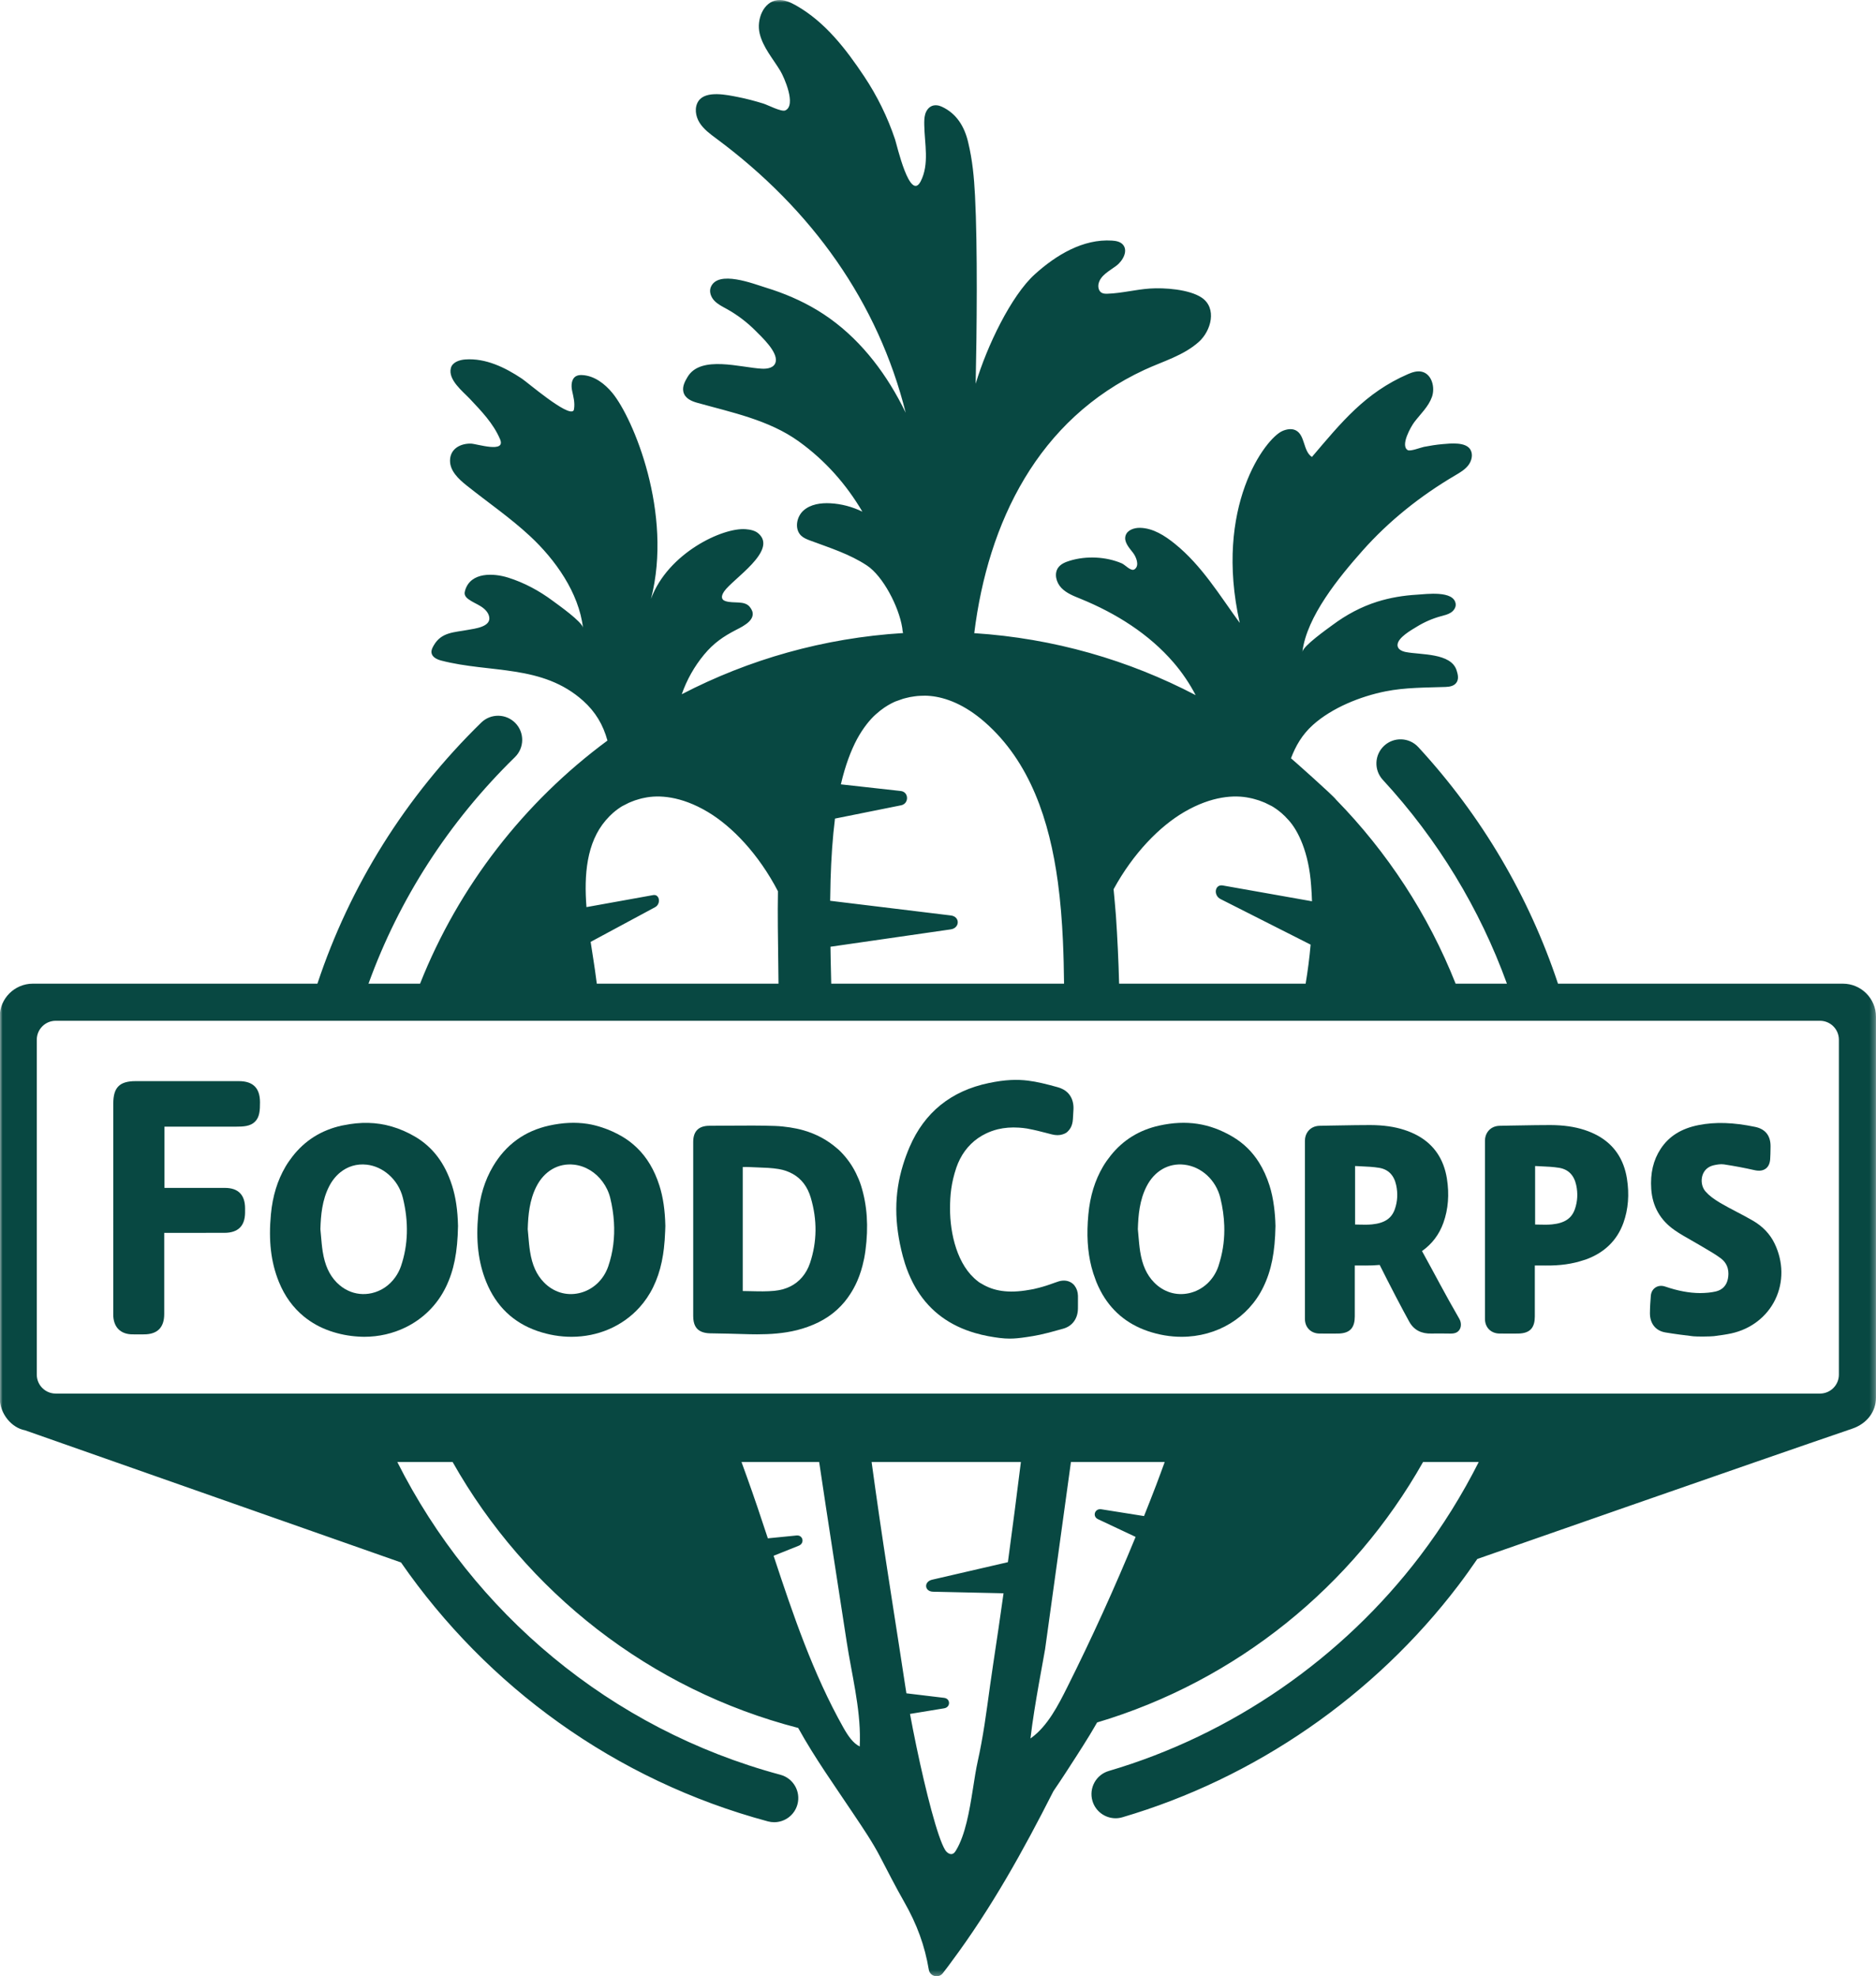 <?xml version="1.0" encoding="UTF-8"?>
<svg xmlns="http://www.w3.org/2000/svg" xmlns:xlink="http://www.w3.org/1999/xlink" width="355.752px" height="374.726px" viewBox="0 0 355.752 374.726" version="1.1">
  <title>FoodCorps Logo_1 color</title>
  <defs>
    <polygon id="path-1" points="0 0 355.752 0 355.752 374.726 0 374.726"></polygon>
  </defs>
  <g id="FoodCorps-Logo_1-color" stroke="none" stroke-width="1" fill="none" fill-rule="evenodd">
    <g id="Group-3" transform="translate(-0, 0)">
      <mask id="mask-2" fill="white">
        <use xlink:href="#path-1"></use>
      </mask>
      <g id="Clip-2"></g>
      <path d="M236.903,151.285 C237.6,151.407 238.201,151.614 238.727,151.766 C239.195,151.958 239.484,152.035 239.886,152.213 C240.643,152.589 241.068,152.8 241.187,152.859 C241.325,152.938 241.583,153.093 241.97,153.359 C242.558,153.773 243.363,154.382 244.37,155.523 C246.145,157.468 248.196,161.578 248.634,167.924 C248.714,168.913 248.768,169.903 248.798,170.894 L231.877,167.897 C230.372,167.631 230.035,169.757 231.467,170.482 L248.537,179.116 C248.324,181.589 248.002,184.059 247.593,186.518 L212.221,186.518 C212.107,182.111 211.9,177.808 211.616,173.621 C211.475,171.916 211.334,170.237 211.175,168.611 C214.901,161.774 219.92,156.675 224.587,153.956 C229.845,150.892 234.169,150.71 236.903,151.285 Z M170.818,149.987 L159.46,148.725 C159.466,148.701 159.47,148.674 159.476,148.65 C160.282,145.175 161.362,142.314 162.531,140.128 C163.709,137.973 164.992,136.427 166.051,135.477 C167.29,134.362 168.226,133.812 168.906,133.442 C169.35,133.208 169.642,133.077 169.798,133.011 C169.926,132.966 170.404,132.797 171.255,132.497 C171.655,132.376 171.954,132.328 172.383,132.219 C172.432,132.206 172.475,132.197 172.528,132.182 C173.098,132.098 173.753,131.963 174.493,131.939 C176.856,131.773 180.206,132.331 183.986,134.812 C184.875,135.396 185.788,136.085 186.718,136.898 C195.345,144.436 199.023,155.599 200.602,167.228 C201.105,170.934 201.396,174.687 201.565,178.386 C201.69,181.142 201.75,183.866 201.779,186.518 L157.63,186.518 C157.59,184.966 157.552,183.414 157.522,181.86 C157.507,181.079 157.497,180.297 157.485,179.516 L161.623,178.918 L180.286,176.225 C182.047,175.971 182.077,173.8 180.323,173.586 L159.2,171.018 L157.427,170.802 C157.439,169.471 157.465,168.169 157.502,166.895 C157.626,162.655 157.895,158.746 158.341,155.215 L170.876,152.697 C172.412,152.389 172.365,150.159 170.818,149.987 Z M113.05,185.605 C112.785,183.477 112.381,181.092 112.006,178.593 L124.218,172.023 C125.39,171.393 125.097,169.499 123.862,169.722 L111.214,172.001 C110.738,165.876 111.227,159.772 114.888,155.523 C115.871,154.381 116.657,153.773 117.232,153.359 C117.61,153.093 117.862,152.938 117.997,152.859 C118.113,152.8 118.529,152.589 119.268,152.213 C119.661,152.035 119.944,151.958 120.401,151.766 C120.915,151.614 121.501,151.407 122.183,151.285 C124.855,150.71 129.079,150.892 134.217,153.956 C138.863,156.725 143.864,161.963 147.524,168.99 C147.49,171.183 147.48,173.415 147.503,175.705 C147.549,179.404 147.584,182.938 147.631,186.518 L113.172,186.518 C113.134,186.214 113.087,185.909 113.05,185.605 Z M195.6,329.501 C195.537,329.547 195.476,329.595 195.412,329.639 C195.416,329.603 195.42,329.567 195.424,329.53 C196.144,323.293 198.023,313.86 198.186,312.698 C199.851,300.832 201.445,289.027 203.086,277.217 L220.868,277.217 C220.328,278.676 219.805,280.143 219.248,281.596 C218.497,283.561 217.726,285.516 216.947,287.468 L208.844,286.18 C207.606,285.983 207.093,287.531 208.22,288.062 L215.35,291.418 C211.369,301.1 207.039,310.619 202.374,319.945 C200.664,323.362 198.675,327.246 195.6,329.501 Z M161.321,329.704 C160.796,329.052 160.338,328.304 159.929,327.576 C154.182,317.36 150.384,306.167 146.701,295 L151.475,293.087 C152.638,292.621 152.284,291.028 151.045,291.151 L145.61,291.69 C144.317,287.769 143.015,283.864 141.625,280.017 C141.288,279.084 140.95,278.15 140.613,277.217 L155.342,277.217 C157.033,288.642 158.838,300.037 160.571,311.38 C161.478,317.316 163.169,323.837 163.065,329.96 C163.058,330.361 163.059,330.765 163.036,331.163 C162.386,330.842 161.82,330.325 161.321,329.704 Z M184.484,339.279 C183.836,343.379 183.06,347.92 181.317,350.816 C181.15,351.094 180.96,351.382 180.684,351.5 C180.157,351.724 179.553,351.302 179.229,350.778 C177.805,348.475 175.572,339.715 173.805,331.266 C173.78,331.146 173.756,331.027 173.731,330.907 C173.309,328.877 172.915,326.873 172.567,324.984 L173.917,324.763 L179.042,323.922 C180.279,323.72 180.279,322.088 179.042,321.939 L173.955,321.327 L171.886,321.079 C171.8,320.55 171.718,320.036 171.644,319.548 C170.887,314.542 170.104,309.54 169.325,304.537 C169.007,302.49 168.695,300.442 168.376,298.396 C167.277,291.324 166.247,284.268 165.286,277.217 L193.596,277.217 C192.807,283.553 191.991,289.885 191.13,296.212 L188.341,296.857 L183.924,297.879 L176.764,299.535 C175.137,299.912 175.292,301.784 176.952,301.812 L183.908,301.967 L188.343,302.065 L190.305,302.11 C189.681,306.539 189.041,310.966 188.363,315.387 C188.345,315.504 188.329,315.622 188.311,315.74 C187.503,320.996 187.009,325.682 186.077,330.677 C185.877,331.747 185.665,332.826 185.416,333.934 C185.074,335.462 184.793,337.321 184.484,339.279 Z M348.715,260.652 C348.715,262.634 347.108,264.241 345.126,264.241 L10.566,264.241 C8.584,264.241 6.977,262.634 6.977,260.652 L6.977,197.145 C6.977,195.162 8.584,193.555 10.566,193.555 L345.126,193.555 C347.108,193.555 348.715,195.162 348.715,197.145 L348.715,260.652 Z M355.752,192.807 C355.752,189.334 352.937,186.518 349.463,186.518 L295.447,186.518 C289.958,170.009 280.998,154.717 268.953,141.66 C267.239,139.804 264.344,139.687 262.486,141.4 C260.629,143.114 260.512,146.008 262.226,147.866 C272.675,159.193 280.62,172.334 285.762,186.518 L276.035,186.518 C270.83,173.386 263.062,161.551 253.354,151.619 C252.856,150.88 245.217,144.11 244.813,143.779 C245.696,141.463 246.894,139.325 248.976,137.456 C252.612,134.191 258.02,132.032 262.747,131.09 C266.495,130.344 270.332,130.387 274.133,130.257 C274.939,130.228 275.911,130.066 276.315,129.223 C276.638,128.553 276.432,127.774 276.218,127.104 C275.165,123.784 269.462,124.188 266.624,123.644 C265.886,123.503 264.982,123.134 265.02,122.258 C265.082,120.882 267.66,119.454 268.689,118.823 C270.1,117.955 271.635,117.286 273.234,116.849 C273.884,116.671 274.558,116.525 275.125,116.161 C275.692,115.796 276.138,115.15 276.043,114.483 C275.678,111.913 270.453,112.658 268.733,112.757 C266.168,112.906 263.618,113.323 261.166,114.094 C258.115,115.054 255.274,116.587 252.714,118.494 C251.751,119.211 247.113,122.469 246.978,123.611 C247.772,116.899 253.99,109.373 258.343,104.458 C263.379,98.773 269.393,93.995 275.933,90.151 C276.835,89.62 277.766,89.079 278.414,88.258 C279.062,87.437 279.368,86.254 278.879,85.328 C278.036,83.734 275.029,84.088 273.594,84.21 C272.396,84.312 271.204,84.503 270.024,84.733 C269.421,84.851 267.442,85.639 266.947,85.344 C265.492,84.478 267.587,80.846 268.203,80.036 C269.384,78.483 270.891,77.107 271.542,75.267 C272.193,73.429 271.503,70.897 269.598,70.477 C268.72,70.284 267.812,70.583 266.988,70.942 C258.886,74.467 254.388,80.062 248.786,86.647 C247.092,85.546 247.522,82.511 245.72,81.599 C244.946,81.207 244,81.375 243.203,81.718 C239.932,83.128 230.169,96.14 235.098,118.117 C231.235,112.812 227.91,107.252 222.809,103.124 C220.885,101.567 218.66,100.132 216.184,100.085 C215.07,100.065 213.773,100.494 213.447,101.56 C213.087,102.736 214.092,103.834 214.849,104.804 C215.416,105.53 216.162,107.222 215.164,107.938 C214.476,108.432 213.406,107.109 212.72,106.816 C209.727,105.534 205.99,105.371 202.894,106.315 C202.064,106.568 201.202,106.907 200.688,107.605 C199.848,108.744 200.284,110.444 201.261,111.467 C202.237,112.491 203.611,113.012 204.921,113.546 C211.596,116.27 217.891,120.2 222.585,125.671 C224.192,127.544 225.589,129.613 226.736,131.81 C214.04,125.165 199.826,121.03 184.75,120.056 C187.358,99.054 196.801,79.499 217.048,70.118 C220.549,68.496 224.379,67.453 227.314,64.845 C229.693,62.732 230.832,58.413 227.871,56.431 C225.516,54.855 220.815,54.522 218.039,54.713 C215.353,54.897 212.717,55.604 210.026,55.694 C209.644,55.707 209.241,55.702 208.909,55.511 C208.344,55.185 208.182,54.414 208.33,53.778 C208.696,52.205 210.363,51.386 211.658,50.42 C212.954,49.455 214.009,47.495 212.89,46.331 C212.382,45.803 211.596,45.666 210.866,45.619 C205.397,45.265 200.272,48.35 196.212,52.03 C191.774,56.049 187.15,65.608 185.018,72.766 C185.233,63.073 185.4,46.785 184.895,37.102 C184.71,33.562 184.422,30.424 183.586,26.934 C182.883,23.997 181.406,21.514 178.564,20.216 C177.974,19.947 177.273,19.854 176.678,20.114 C176.05,20.387 175.632,21.013 175.444,21.671 C175.255,22.33 175.263,23.026 175.272,23.71 C175.322,27.214 176.269,31.095 174.6,34.368 C172.55,38.389 170.073,27.446 169.734,26.434 C168.316,22.209 166.338,18.174 163.865,14.467 C160.415,9.297 156.478,4.173 150.979,1.047 C149.894,0.43 148.684,-0.116 147.444,0.022 C144.753,0.321 143.428,3.716 144.057,6.35 C144.686,8.984 146.564,11.106 147.966,13.423 C148.697,14.631 151.057,19.953 148.922,20.935 C148.194,21.269 145.578,19.891 144.764,19.64 C143.168,19.15 141.551,18.712 139.912,18.394 C137.948,18.014 133.85,17.084 132.451,19.162 C131.64,20.367 131.889,22.046 132.664,23.275 C133.438,24.504 134.643,25.387 135.81,26.252 C154.022,39.75 166.509,57.355 171.748,78.253 C171.303,77.346 170.843,76.45 170.359,75.567 C166.657,68.821 161.619,62.825 154.984,58.817 C151.928,56.972 148.623,55.574 145.213,54.532 C142.925,53.834 136.121,51.116 134.785,54.463 C134.438,55.332 134.828,56.351 135.473,57.028 C136.119,57.705 136.981,58.123 137.8,58.576 C139.813,59.691 141.664,61.096 143.284,62.729 C144.465,63.918 147.474,66.69 147.105,68.567 C146.871,69.762 145.529,69.961 144.488,69.91 C140.482,69.714 132.919,67.299 130.411,71.431 C129.904,72.266 129.37,73.248 129.584,74.258 C129.854,75.528 131.113,76.066 132.19,76.368 C138.77,78.209 145.807,79.626 151.453,83.682 C156.585,87.368 160.524,91.92 163.536,97.017 C161.638,96.098 159.568,95.537 157.461,95.427 C155.657,95.332 153.711,95.6 152.364,96.804 C151.016,98.008 150.625,100.373 151.954,101.598 C152.432,102.039 153.056,102.281 153.666,102.507 C157.345,103.874 161.147,105.065 164.416,107.237 C167.457,109.258 170.442,115.026 171.081,118.971 C171.09,119.027 171.099,119.082 171.107,119.137 C171.142,119.373 171.171,119.605 171.188,119.826 L171.207,119.778 C171.221,119.864 171.235,119.951 171.248,120.037 C156.188,120.966 141.983,125.048 129.284,131.637 C130.235,128.913 131.671,126.356 133.511,124.136 C135.321,121.95 137.157,120.688 139.587,119.435 C140.991,118.712 143.994,117.299 142.177,115.07 C141.164,113.827 139.151,114.474 137.621,113.994 C137.405,113.926 137.188,113.827 137.051,113.647 C136.72,113.212 137.015,112.592 137.323,112.14 C138.928,109.786 147.58,104.382 143.809,101.14 C143.16,100.582 142.265,100.416 141.412,100.345 C137.066,99.981 126.65,104.866 123.453,113.549 C127.645,97.303 120.073,79.301 116.128,74.511 C114.688,72.764 112.722,71.261 110.462,71.122 C110.049,71.096 109.617,71.121 109.254,71.319 C108.352,71.809 108.276,73.078 108.49,74.083 C108.74,75.256 109.05,76.351 108.853,77.567 C108.835,77.677 108.811,77.792 108.736,77.875 C107.652,79.058 100.061,72.526 98.977,71.803 C95.775,69.665 92.084,67.88 88.244,68.157 C87.113,68.238 85.796,68.677 85.503,69.773 C84.905,72.009 87.798,74.241 89.08,75.605 C91.284,77.95 93.558,80.284 94.833,83.295 C95.978,85.999 90.415,84.14 89.291,84.114 C87.346,84.076 85.374,85.061 85.339,87.312 C85.309,89.277 86.943,90.821 88.479,92.047 C92.487,95.245 96.738,98.153 100.495,101.643 C105.29,106.096 109.766,112.365 110.556,119.044 C110.421,117.902 105.783,114.643 104.82,113.926 C102.26,112.019 99.419,110.486 96.368,109.527 C93.612,108.66 89.265,108.42 88.203,111.939 C88.128,112.189 88.077,112.455 88.132,112.711 C88.212,113.076 88.495,113.36 88.793,113.587 C89.503,114.128 90.35,114.46 91.111,114.929 C91.873,115.397 92.588,116.066 92.766,116.942 C93.161,118.882 89.975,119.198 88.74,119.431 C86.141,119.921 83.736,119.836 82.279,122.334 C82.024,122.772 81.759,123.252 81.823,123.755 C81.928,124.588 82.844,125.038 83.655,125.249 C92.951,127.67 102.834,125.921 110.593,132.888 C112.92,134.978 114.374,137.428 115.193,140.423 C99.415,152.075 86.995,168.011 79.659,186.518 L69.881,186.518 C75.677,170.495 85.067,155.855 97.648,143.564 C99.456,141.798 99.49,138.9 97.724,137.093 C95.956,135.285 93.059,135.252 91.253,137.018 C76.856,151.082 66.332,167.997 60.194,186.518 L6.229,186.518 C2.756,186.518 -0.06,189.334 -0.06,192.807 L-0.06,264.989 C-0.06,268.146 2.266,270.752 4.74,271.202 L76.043,296.264 C92.327,319.754 116.619,337.57 145.62,345.36 C146.018,345.467 146.417,345.518 146.81,345.518 C148.829,345.518 150.678,344.171 151.226,342.127 C151.881,339.688 150.435,337.177 147.994,336.522 C115.696,327.846 89.708,305.744 75.342,277.217 L85.832,277.217 C99.749,301.881 123.291,320.393 151.365,327.645 C154.539,333.392 158.31,338.636 161.948,344.095 C163.673,346.684 165.437,349.257 166.876,352.021 C168.383,354.914 169.863,357.819 171.48,360.655 C173.893,364.885 175.367,368.914 176.133,373.489 C176.346,374.758 177.977,375.169 178.78,374.163 C179.551,373.195 180.148,372.352 180.453,371.941 C188.017,361.778 194.056,350.886 199.76,339.635 C201.386,337.26 202.883,334.917 204.163,332.934 C205.009,331.622 205.839,330.301 206.655,328.97 C207.133,328.19 207.581,327.391 208.047,326.604 C234.477,318.728 256.564,300.784 269.861,277.217 L280.418,277.217 C277.285,283.423 273.585,289.387 269.294,295.034 C254.522,314.477 233.559,328.954 210.265,335.8 C207.84,336.512 206.451,339.056 207.164,341.48 C207.75,343.474 209.575,344.767 211.553,344.767 C211.98,344.767 212.415,344.706 212.844,344.58 C238.001,337.188 260.636,321.558 276.582,300.571 C277.821,298.94 279.001,297.279 280.151,295.602 C280.151,295.602 333.429,276.973 351.251,270.895 C354.002,269.956 355.752,267.708 355.752,264.989 L355.752,192.807 L355.752,192.807 Z" id="Fill-1" fill="#084842" mask="url(#mask-2)"></path>
    </g>
    <path d="M231.354,239.082 C231.256,239.425 231.162,239.769 231.047,240.106 C230.153,242.717 228.081,244.623 225.506,245.202 C223.076,245.749 220.648,245.005 218.848,243.159 C217.451,241.726 216.613,239.865 216.211,237.304 C216.06,236.344 215.976,235.347 215.893,234.384 C215.855,233.945 215.818,233.507 215.775,233.069 C215.851,230.395 216.106,227.566 217.419,224.976 C218.908,222.041 221.58,220.497 224.58,220.841 C227.836,221.215 230.584,223.747 231.418,227.145 C231.86,228.941 232.103,230.702 232.16,232.423 C232.237,234.724 231.964,236.949 231.354,239.082 Z M240.744,224.803 C240.225,223.175 239.568,221.73 238.768,220.45 C237.475,218.382 235.808,216.753 233.73,215.528 C229.384,212.968 224.972,212.301 219.844,213.425 C216.055,214.257 212.982,216.164 210.654,219.072 C210.126,219.732 209.623,220.426 209.173,221.19 C207.628,223.819 206.719,226.778 206.392,230.237 C206.034,234.04 206.222,237.295 206.983,240.262 C207.193,241.081 207.456,241.876 207.754,242.657 C207.805,242.79 207.847,242.925 207.9,243.058 C208.139,243.646 208.401,244.209 208.685,244.749 C210.625,248.441 213.623,251.005 217.621,252.381 C219.779,253.123 221.956,253.478 224.072,253.478 C225.751,253.478 227.39,253.252 228.95,252.819 C230.503,252.389 231.975,251.751 233.329,250.923 C235.958,249.316 238.138,246.99 239.565,244.054 C241.093,240.909 241.783,237.446 241.872,232.474 L241.872,232.455 C241.844,231.13 241.745,229.91 241.592,228.756 C241.404,227.33 241.129,226.012 240.744,224.803 L240.744,224.803 Z" id="Fill-4" fill="#084842"></path>
    <path d="M115.348,240.106 C114.454,242.718 112.382,244.623 109.806,245.202 C107.376,245.749 104.95,245.005 103.15,243.159 C101.752,241.726 100.913,239.865 100.512,237.304 C100.36,236.341 100.275,235.343 100.192,234.378 C100.156,233.941 100.118,233.505 100.075,233.069 C100.153,230.395 100.408,227.565 101.721,224.976 C103.209,222.043 105.882,220.498 108.88,220.841 C111.051,221.09 112.98,222.312 114.283,224.095 C114.935,224.988 115.441,226.011 115.719,227.144 C116.102,228.699 116.327,230.225 116.422,231.724 C116.606,234.646 116.255,237.453 115.348,240.106 Z M120.776,217.627 C119.952,216.833 119.046,216.127 118.031,215.528 C116.765,214.782 115.491,214.216 114.197,213.789 C113.28,213.487 112.354,213.245 111.409,213.1 C109.114,212.749 106.72,212.861 104.145,213.425 C99.494,214.446 95.905,217.058 93.475,221.19 C91.929,223.818 91.019,226.777 90.692,230.237 C90.218,235.269 90.697,239.344 92.202,243.058 C94.068,247.667 97.339,250.804 101.922,252.381 C104.08,253.123 106.257,253.478 108.373,253.478 C113.383,253.478 118.042,251.48 121.266,247.907 C122.287,246.776 123.167,245.49 123.865,244.055 C124.047,243.679 124.216,243.299 124.375,242.913 C125.003,241.386 125.446,239.75 125.738,237.895 C125.797,237.524 125.848,237.141 125.894,236.751 C126.017,235.717 126.098,234.608 126.14,233.415 C126.151,233.102 126.167,232.8 126.173,232.474 L126.173,232.455 C126.111,229.495 125.743,226.992 125.046,224.803 C124.098,221.829 122.682,219.466 120.776,217.627 L120.776,217.627 Z" id="Fill-5" fill="#084842"></path>
    <path d="M63.831,243.159 C62.435,241.726 61.596,239.865 61.194,237.304 C61.043,236.344 60.959,235.347 60.876,234.384 C60.838,233.945 60.801,233.507 60.758,233.069 C60.834,230.395 61.089,227.566 62.402,224.976 C62.948,223.899 63.656,223.014 64.479,222.336 C65.898,221.167 67.663,220.623 69.563,220.841 C71.089,221.017 72.494,221.68 73.652,222.67 C74.965,223.793 75.958,225.34 76.401,227.145 C77.529,231.731 77.404,236.093 76.03,240.106 C75.768,240.87 75.396,241.564 74.95,242.191 C73.871,243.709 72.311,244.792 70.489,245.202 C68.943,245.549 67.402,245.372 66.02,244.725 C65.228,244.354 64.487,243.832 63.831,243.159 Z M78.713,215.528 C77.251,214.667 75.779,214.039 74.278,213.602 C71.39,212.762 68.381,212.691 65.078,213.38 C64.994,213.398 64.912,213.406 64.827,213.425 C60.928,214.281 57.785,216.271 55.435,219.323 C54.983,219.91 54.549,220.523 54.156,221.19 C52.611,223.818 51.702,226.777 51.374,230.237 C50.899,235.267 51.379,239.342 52.883,243.058 C53.984,245.774 55.584,247.964 57.64,249.64 C59.074,250.808 60.722,251.733 62.604,252.381 C64.355,252.983 66.115,253.318 67.848,253.428 C68.251,253.453 68.654,253.478 69.054,253.478 C71.845,253.478 74.527,252.853 76.914,251.686 C80.168,250.096 82.874,247.495 84.548,244.054 C86.076,240.909 86.766,237.446 86.855,232.474 L86.855,232.455 C86.792,229.492 86.423,226.99 85.727,224.803 C84.37,220.544 82.076,217.51 78.713,215.528 L78.713,215.528 Z" id="Fill-6" fill="#084842"></path>
    <path d="M140.847,236.762 L140.847,221.287 L140.96,221.286 C141.366,221.28 141.758,221.274 142.149,221.296 C142.68,221.325 143.212,221.343 143.744,221.362 C145.039,221.407 146.378,221.454 147.652,221.665 C148.657,221.832 149.539,222.148 150.32,222.583 C151.971,223.502 153.128,225.002 153.748,227.096 C154.995,231.306 154.947,235.474 153.608,239.482 C153.255,240.537 152.742,241.431 152.103,242.182 C150.853,243.651 149.086,244.538 146.851,244.758 C145.416,244.899 143.979,244.863 142.458,244.828 C141.925,244.815 141.389,244.802 140.847,244.797 L140.847,236.762 Z M162.325,222.462 C161.841,221.474 161.265,220.559 160.6,219.72 C160.101,219.091 159.57,218.491 158.972,217.95 C158.908,217.892 158.838,217.844 158.773,217.787 C156.938,216.177 154.82,215.029 152.376,214.326 C151.552,214.089 150.687,213.908 149.787,213.771 C148.866,213.632 147.916,213.529 146.913,213.494 C145.532,213.445 144.141,213.428 142.754,213.423 C141.239,213.418 139.729,213.428 138.245,213.441 C137.007,213.452 135.77,213.463 134.533,213.463 C132.491,213.463 131.456,214.495 131.456,216.531 L131.456,249.53 C131.456,251.11 131.965,252.069 133.042,252.515 C133.487,252.699 134.018,252.805 134.667,252.817 L135.624,252.834 C137.349,252.865 139.075,252.895 140.8,252.954 C141.684,252.983 142.607,253.008 143.557,253.008 C146,253.008 148.617,252.847 151.175,252.203 C151.882,252.025 152.548,251.812 153.195,251.581 C156.082,250.55 158.384,248.991 160.171,246.83 C160.555,246.367 160.901,245.877 161.23,245.374 C161.458,245.026 161.673,244.668 161.875,244.3 C162.128,243.841 162.362,243.365 162.576,242.872 C163.099,241.665 163.507,240.358 163.801,238.941 C163.826,238.825 163.856,238.715 163.878,238.597 C163.97,238.12 164.05,237.631 164.117,237.129 C164.727,232.568 164.452,228.535 163.278,224.797 C163.018,223.974 162.689,223.205 162.325,222.462 L162.325,222.462 Z" id="Fill-7" fill="#084842"></path>
    <path d="M298.657,229.25 C298.046,231.026 296.707,231.924 294.317,232.162 C293.512,232.242 292.696,232.221 291.834,232.201 C291.769,232.199 291.704,232.198 291.639,232.196 C291.463,232.192 291.287,232.188 291.109,232.185 L291.109,221.095 C291.322,221.107 291.534,221.116 291.746,221.125 C291.901,221.133 292.056,221.141 292.21,221.148 C293.411,221.201 294.544,221.252 295.664,221.436 C297.4,221.722 298.488,222.822 298.9,224.706 C299.242,226.263 299.159,227.792 298.657,229.25 Z M303.017,215.348 C302.219,214.905 301.37,214.545 300.469,214.251 C298.603,213.642 296.491,213.338 293.994,213.327 C293.057,213.324 292.116,213.336 291.177,213.347 C289.551,213.365 287.928,213.392 286.337,213.426 L284.375,213.467 C283.392,213.487 282.593,213.921 282.108,214.615 C281.785,215.074 281.597,215.645 281.597,216.297 C281.593,224.309 281.595,232.323 281.597,240.336 C281.598,243.588 281.596,246.839 281.598,250.09 C281.599,251.697 282.725,252.835 284.335,252.859 C284.803,252.866 285.271,252.868 285.739,252.868 C286.107,252.868 286.475,252.867 286.843,252.866 L287.809,252.863 C288.104,252.863 288.374,252.843 288.627,252.807 C290.294,252.575 291.051,251.566 291.053,249.616 L291.054,239.96 L291.426,239.959 C291.996,239.959 292.538,239.956 293.082,239.962 C295.877,239.995 298.162,239.66 300.273,238.957 C300.427,238.905 300.589,238.868 300.742,238.812 C304.277,237.521 306.673,235.178 307.862,231.846 C308.777,229.28 308.999,226.461 308.52,223.466 C307.929,219.782 306.078,217.051 303.017,215.348 L303.017,215.348 Z" id="Fill-8" fill="#084842"></path>
    <path d="M332.428,231.467 C331.421,230.879 330.375,230.331 329.362,229.802 C328.323,229.259 327.25,228.697 326.228,228.096 C324.944,227.341 324.048,226.645 323.408,225.904 C322.729,225.121 322.508,223.883 322.857,222.826 C323.178,221.853 323.934,221.188 324.983,220.952 C325.589,220.817 326.292,220.694 326.911,220.785 C328.86,221.08 330.816,221.448 332.724,221.879 C333.607,222.077 334.319,221.979 334.844,221.591 C335.344,221.218 335.627,220.614 335.684,219.794 C335.73,219.136 335.739,218.474 335.749,217.813 L335.755,217.408 C335.788,215.369 334.779,214.078 332.834,213.675 C328.7,212.816 325.293,212.707 322.11,213.333 C318.844,213.974 316.493,215.444 314.926,217.826 C313.515,219.971 312.928,222.471 313.132,225.469 C313.355,228.751 314.847,231.373 317.567,233.261 C318.562,233.954 319.628,234.557 320.66,235.141 C321.211,235.453 321.762,235.765 322.303,236.09 C322.651,236.299 323.001,236.504 323.353,236.709 C324.354,237.295 325.39,237.899 326.316,238.593 C327.833,239.728 327.889,241.322 327.67,242.461 C327.422,243.745 326.63,244.581 325.378,244.877 C324.467,245.091 323.463,245.176 322.388,245.187 C320.331,245.174 318.17,244.769 315.781,243.953 C315.109,243.725 314.452,243.786 313.929,244.129 C313.416,244.467 313.104,245.027 313.05,245.707 C312.968,246.748 312.891,247.864 312.882,248.964 C312.866,250.957 313.958,252.334 315.806,252.649 C317.621,252.958 319.474,253.183 321.109,253.382 C321.766,253.461 324.431,253.433 325.021,253.355 C326.223,253.197 327.259,253.061 328.298,252.836 C332.012,252.027 335.054,249.688 336.641,246.42 C338.244,243.122 338.198,239.243 336.516,235.775 C335.654,233.996 334.279,232.548 332.428,231.467" id="Fill-9" fill="#084842"></path>
    <path d="M203.719,243.701 C203.574,243.531 203.408,243.382 203.221,243.255 C202.468,242.746 201.49,242.679 200.473,243.067 C200.25,243.152 200.043,243.211 199.824,243.29 C199.305,243.477 198.785,243.663 198.286,243.818 C197.494,244.062 196.724,244.27 195.982,244.432 C195.8,244.472 195.632,244.491 195.453,244.526 C195.341,244.548 195.233,244.562 195.122,244.582 C193.216,244.924 191.478,244.993 189.928,244.765 C188.529,244.558 187.284,244.108 186.183,243.436 C186.021,243.338 185.846,243.26 185.691,243.152 C185.647,243.122 185.609,243.086 185.566,243.055 C185.511,243.015 185.46,242.971 185.406,242.929 C181.527,239.971 180.144,233.91 180.16,229.134 C180.166,226.613 180.372,224.333 181.353,221.402 C181.549,220.816 181.792,220.265 182.061,219.74 C183.169,217.578 184.868,215.942 186.968,214.936 C187.687,214.592 188.446,214.313 189.249,214.121 C190.484,213.826 191.814,213.725 193.202,213.815 C193.726,213.849 194.255,213.901 194.795,213.992 C194.881,214.006 194.969,214.031 195.057,214.047 C196.152,214.246 197.265,214.528 198.347,214.81 L199.188,215.027 L199.491,215.105 C200.239,215.294 200.899,215.282 201.477,215.105 C201.767,215.017 202.042,214.899 202.286,214.719 C202.401,214.634 202.492,214.528 202.59,214.428 C202.925,214.085 203.168,213.657 203.308,213.139 C203.385,212.852 203.442,212.546 203.459,212.207 C203.478,211.822 203.501,211.439 203.526,211.038 L203.562,210.439 C203.618,209.465 203.433,208.635 203.047,207.953 C202.807,207.527 202.487,207.16 202.084,206.862 C201.897,206.724 201.694,206.6 201.473,206.492 C201.216,206.366 200.945,206.254 200.644,206.17 C198.44,205.557 196.671,205.116 194.94,204.903 C193.852,204.769 192.776,204.729 191.621,204.79 C190.39,204.855 189.068,205.035 187.531,205.354 C180.362,206.842 175.3,210.928 172.485,217.495 C171.995,218.636 171.584,219.766 171.238,220.895 C169.543,226.419 169.547,231.894 171.207,238.206 C171.334,238.689 171.474,239.158 171.622,239.62 C172.031,240.895 172.526,242.079 173.093,243.186 C173.154,243.304 173.214,243.423 173.277,243.539 C173.392,243.754 173.508,243.967 173.629,244.175 C173.738,244.361 173.852,244.542 173.965,244.722 C176.455,248.689 180.122,251.381 184.934,252.768 C185.729,252.997 186.547,253.2 187.404,253.358 C188.245,253.512 188.938,253.621 189.554,253.696 C190.268,253.782 190.878,253.821 191.476,253.821 C192.436,253.821 193.382,253.723 194.652,253.533 C195.026,253.477 195.425,253.414 195.866,253.341 C196.311,253.268 196.753,253.181 197.193,253.088 C197.76,252.967 198.322,252.832 198.879,252.689 C199.74,252.468 200.59,252.229 201.428,251.991 L201.638,251.933 C203.359,251.445 204.396,250.017 204.412,248.113 L204.417,247.541 C204.423,246.936 204.429,246.331 204.418,245.729 C204.404,244.966 204.181,244.315 203.793,243.812 C203.766,243.777 203.748,243.734 203.719,243.701" id="Fill-10" fill="#084842"></path>
    <path d="M45.292,204.999 L25.718,204.999 C22.67,204.999 21.482,206.193 21.482,209.254 L21.481,248.962 L21.479,249.12 C21.477,249.293 21.475,249.463 21.487,249.631 C21.63,251.734 22.92,252.967 25.027,253.013 C25.338,253.019 25.648,253.021 25.959,253.021 L27.314,253.015 C29.854,253.009 31.142,251.711 31.142,249.158 L31.143,233.769 L34.572,233.771 C37.21,233.773 39.703,233.773 42.579,233.764 C45.132,233.753 46.443,232.474 46.474,229.964 C46.477,229.713 46.476,229.463 46.475,229.213 L46.475,229.086 C46.455,226.539 45.164,225.246 42.639,225.243 C39.636,225.238 37.056,225.238 34.285,225.24 L31.19,225.241 L31.19,213.632 L44.647,213.632 C46.213,213.632 47.481,213.561 48.363,212.679 C49.24,211.799 49.307,210.543 49.305,208.993 C49.297,206.307 47.984,205 45.292,204.999" id="Fill-11" fill="#084842"></path>
    <path d="M257.693,232.201 C257.629,232.199 257.563,232.198 257.498,232.196 C257.322,232.192 257.146,232.188 256.968,232.185 L256.968,221.095 C257.181,221.107 257.393,221.116 257.605,221.125 C257.76,221.133 257.916,221.141 258.069,221.148 C259.27,221.201 260.403,221.252 261.523,221.436 C263.259,221.722 264.347,222.822 264.759,224.706 C265.101,226.263 265.019,227.792 264.516,229.25 C263.905,231.026 262.567,231.924 260.177,232.162 C259.371,232.242 258.555,232.221 257.693,232.201 Z M276.742,250.078 C274.008,245.361 272.14,241.704 269.659,237.22 C271.547,235.89 272.917,234.1 273.721,231.846 C274.637,229.28 274.858,226.461 274.38,223.466 C273.789,219.782 271.938,217.05 268.876,215.348 C268.078,214.905 267.23,214.545 266.328,214.251 C264.462,213.641 262.351,213.338 259.853,213.327 C258.916,213.324 257.976,213.336 257.036,213.347 C255.41,213.365 253.788,213.392 252.197,213.426 L250.235,213.467 C249.252,213.487 248.453,213.921 247.967,214.615 C247.645,215.074 247.457,215.645 247.456,216.297 C247.452,224.309 247.455,232.323 247.457,240.336 C247.458,243.588 247.455,246.839 247.457,250.09 C247.458,251.697 248.584,252.835 250.195,252.859 C250.663,252.865 251.13,252.868 251.598,252.868 C251.966,252.868 252.335,252.867 252.702,252.865 L253.668,252.863 C253.963,252.863 254.233,252.843 254.486,252.807 C256.153,252.575 256.911,251.566 256.913,249.616 L256.914,239.96 L257.285,239.959 C257.855,239.959 258.397,239.956 258.941,239.962 C259.901,239.973 260.783,239.925 261.636,239.85 C263.314,243.234 265.995,248.387 267.254,250.637 C268.129,252.201 269.56,252.919 271.451,252.858 C272.405,252.828 273.36,252.858 274.314,252.858 C275.158,252.857 276.107,252.996 276.688,252.254 C277.166,251.645 277.12,250.73 276.742,250.078 L276.742,250.078 Z" id="Fill-12" fill="#084842"></path>
  </g>
</svg>
